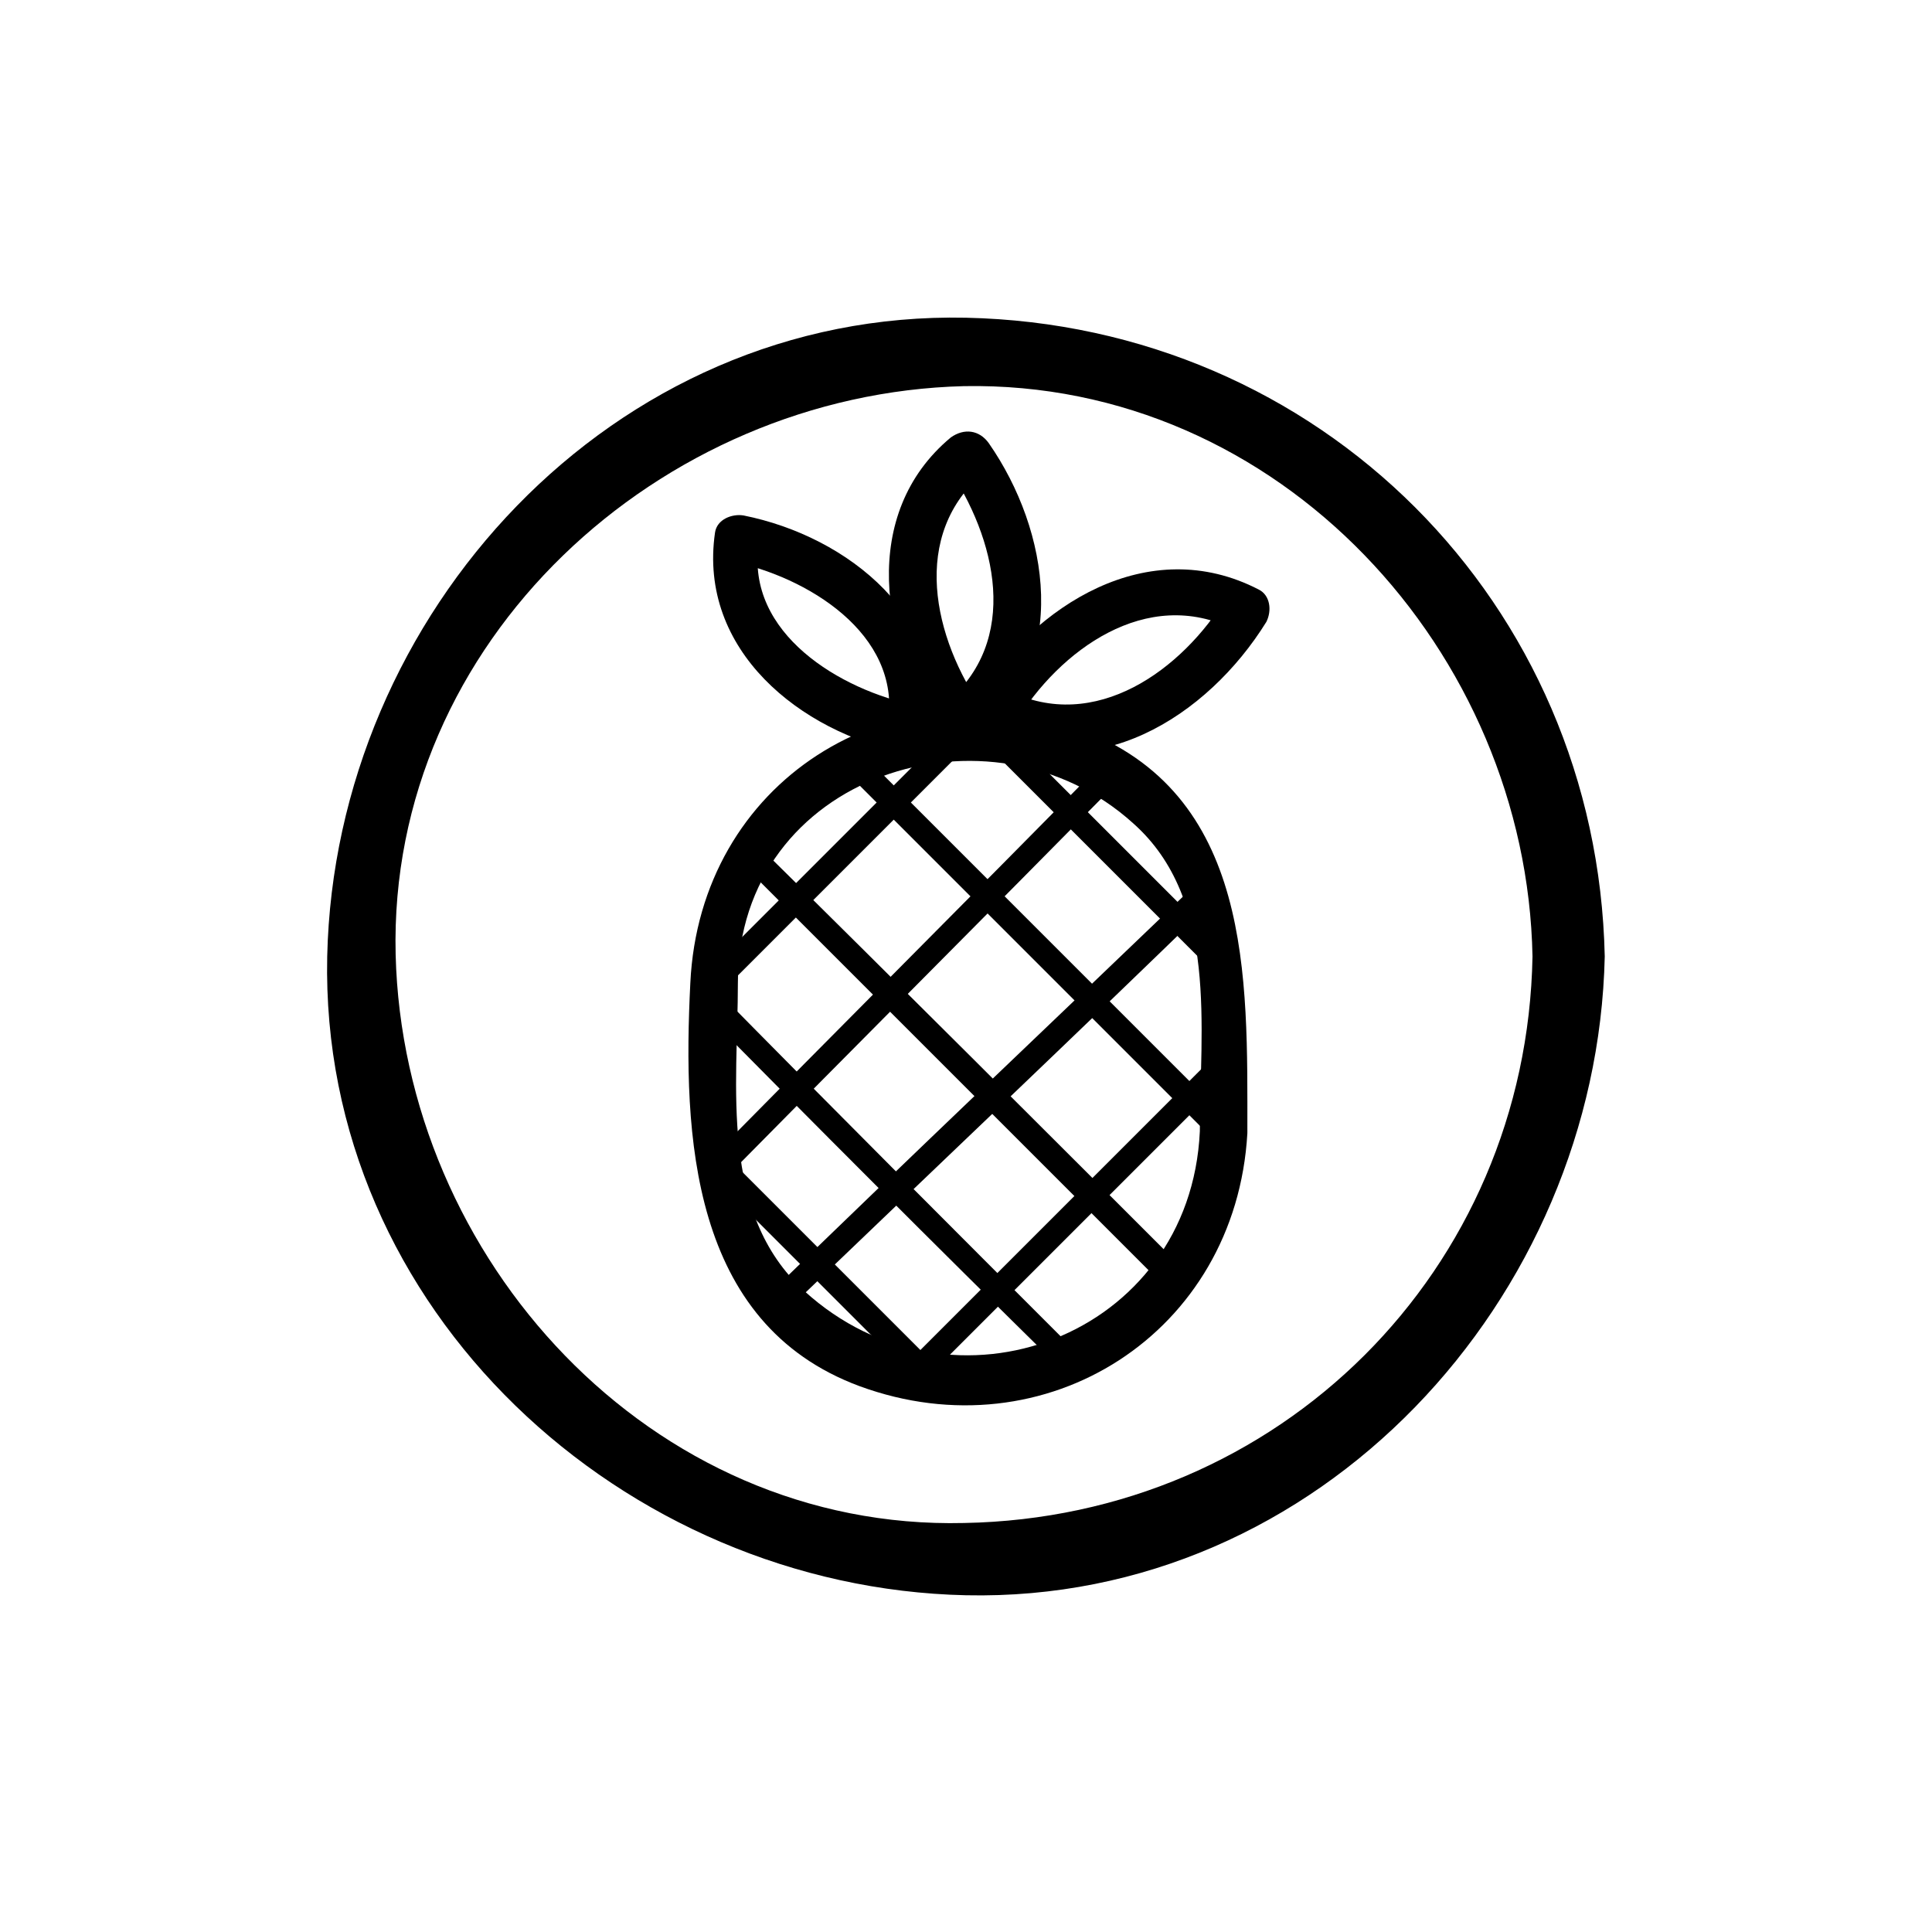 <?xml version="1.0" encoding="UTF-8"?>
<!-- The Best Svg Icon site in the world: iconSvg.co, Visit us! https://iconsvg.co -->
<svg fill="#000000" width="800px" height="800px" version="1.1" viewBox="144 144 512 512" xmlns="http://www.w3.org/2000/svg">
 <g>
  <path d="m550.13 397.48c-1.512 83.129-67.004 148.62-150.64 150.13-83.129 2.016-148.62-70.031-150.64-150.64-2.016-83.129 70.031-148.62 150.64-150.64 83.633-1.508 149.12 70.539 150.64 151.15 0.504 12.09 19.145 12.09 19.145 0-2.016-93.707-75.57-167.27-169.28-169.28-93.707-2.016-167.27 78.594-169.28 169.28-2.016 93.707 78.594 167.27 169.28 169.28 93.707 2.016 167.27-78.594 169.28-169.28 0-12.094-18.641-12.094-19.145 0z"/>
  <path d="m461.97 443.83c-2.519 54.41-65.496 78.09-104.79 42.32-22.672-20.656-17.633-54.41-17.633-81.617 0-55.418 67.008-76.578 104.79-42.32 22.668 20.152 17.633 54.414 17.633 81.617 0 8.062 12.594 8.062 12.594 0 0-40.809 1.512-89.68-44.84-106.81-49.875-17.629-100.26 14.109-102.78 67.512-2.016 40.305 0 90.184 44.84 106.81 49.375 18.137 99.754-14.105 102.78-67.008 0.504-8.562-12.09-8.562-12.594-0.504z"/>
  <path d="m404.53 331.98c-13.098-18.641-19.648-46.352 0.504-62.977-3.527-0.504-6.551-1.008-10.078-1.512 13.098 19.145 19.648 46.352-0.504 62.977-6.047 5.039 2.519 14.105 9.07 9.07 24.184-20.152 18.641-54.914 2.519-78.09-2.519-3.527-6.551-4.031-10.078-1.512-24.184 20.152-18.641 54.914-2.519 78.09 4.539 7.051 15.621 1.008 11.086-6.047z"/>
  <path d="m413.1 335.51c11.586-19.145 34.762-36.273 57.938-24.688-0.504-3.023-1.512-5.543-2.016-8.566-11.586 19.145-34.762 36.273-57.938 24.688-7.055-3.527-13.602 7.055-6.551 11.082 29.223 15.113 59.449-4.031 75.066-29.223 1.512-3.023 1.008-7.055-2.016-8.566-29.223-15.113-59.449 4.031-75.066 29.223-4.531 7.059 6.047 13.102 10.582 6.051z"/>
  <path d="m386.9 330.98c-20.152-4.031-45.344-19.145-41.816-42.824-2.519 1.512-5.039 3.023-7.559 4.535 20.152 4.031 45.344 19.145 41.816 42.824-1.008 8.062 11.082 11.586 12.09 3.527 4.535-31.234-22.672-52.898-50.383-58.441-3.023-0.504-7.055 1.008-7.559 4.535-4.535 31.234 22.672 52.898 50.383 58.441 7.562 1.004 11.09-11.086 3.027-12.598z"/>
  <path d="m335.51 456.93c34.762-35.266 70.031-70.535 104.79-105.8 3.023-3.023-1.512-7.559-4.535-4.535-34.762 35.266-70.031 70.535-104.79 105.8-3.023 3.023 1.512 7.559 4.535 4.535z"/>
  <path d="m335.51 406.55 66-66c3.023-3.023-1.512-7.559-4.535-4.535-22.168 22.172-43.832 43.836-66 66.004-3.023 3.019 1.512 7.555 4.535 4.531z"/>
  <path d="m353.14 490.68c37.785-36.273 75.57-72.043 112.85-108.32 3.023-3.023-1.512-7.055-4.535-4.535-37.785 36.273-75.57 72.043-112.85 108.32-3.023 3.023 1.512 7.559 4.535 4.535z"/>
  <path d="m387.91 510.84c27.207-27.207 53.906-53.906 81.113-81.113 3.023-3.023-1.512-7.559-4.535-4.535l-81.113 81.113c-2.516 3.023 1.512 7.559 4.535 4.535z"/>
  <path d="m387.91 501.77-50.883-50.883c-3.023-3.023-7.559 1.512-4.535 4.535 17.129 17.129 33.754 33.754 50.883 50.883 3.023 2.516 7.559-2.019 4.535-4.535z"/>
  <path d="m428.71 501.77c-32.242-32.246-64.488-64.488-96.227-96.734-3.023-3.023-7.559 1.512-4.535 4.535 31.742 32.246 63.984 64.488 96.227 96.227 3.023 3.023 7.055-1.512 4.535-4.027z"/>
  <path d="m457.94 480.61c-37.785-37.785-75.574-75.574-113.36-112.86-3.023-3.023-7.559 1.512-4.535 4.535 37.785 37.785 75.57 75.57 112.85 112.85 3.027 3.023 7.562-1.508 5.043-4.531z"/>
  <path d="m470.53 441.82c-32.746-32.75-65.496-65.496-97.738-97.742-3.023-3.023-7.559 1.512-4.535 4.535 32.746 32.746 64.992 64.992 97.738 97.738 3.023 2.519 7.055-2.016 4.535-4.531z"/>
  <path d="m466 392.95c-18.641-18.641-37.281-37.281-55.418-55.418-3.023-3.023-7.559 1.512-4.535 4.535l55.418 55.418c3.023 2.519 7.559-2.016 4.535-4.535z"/>
 </g>
</svg>